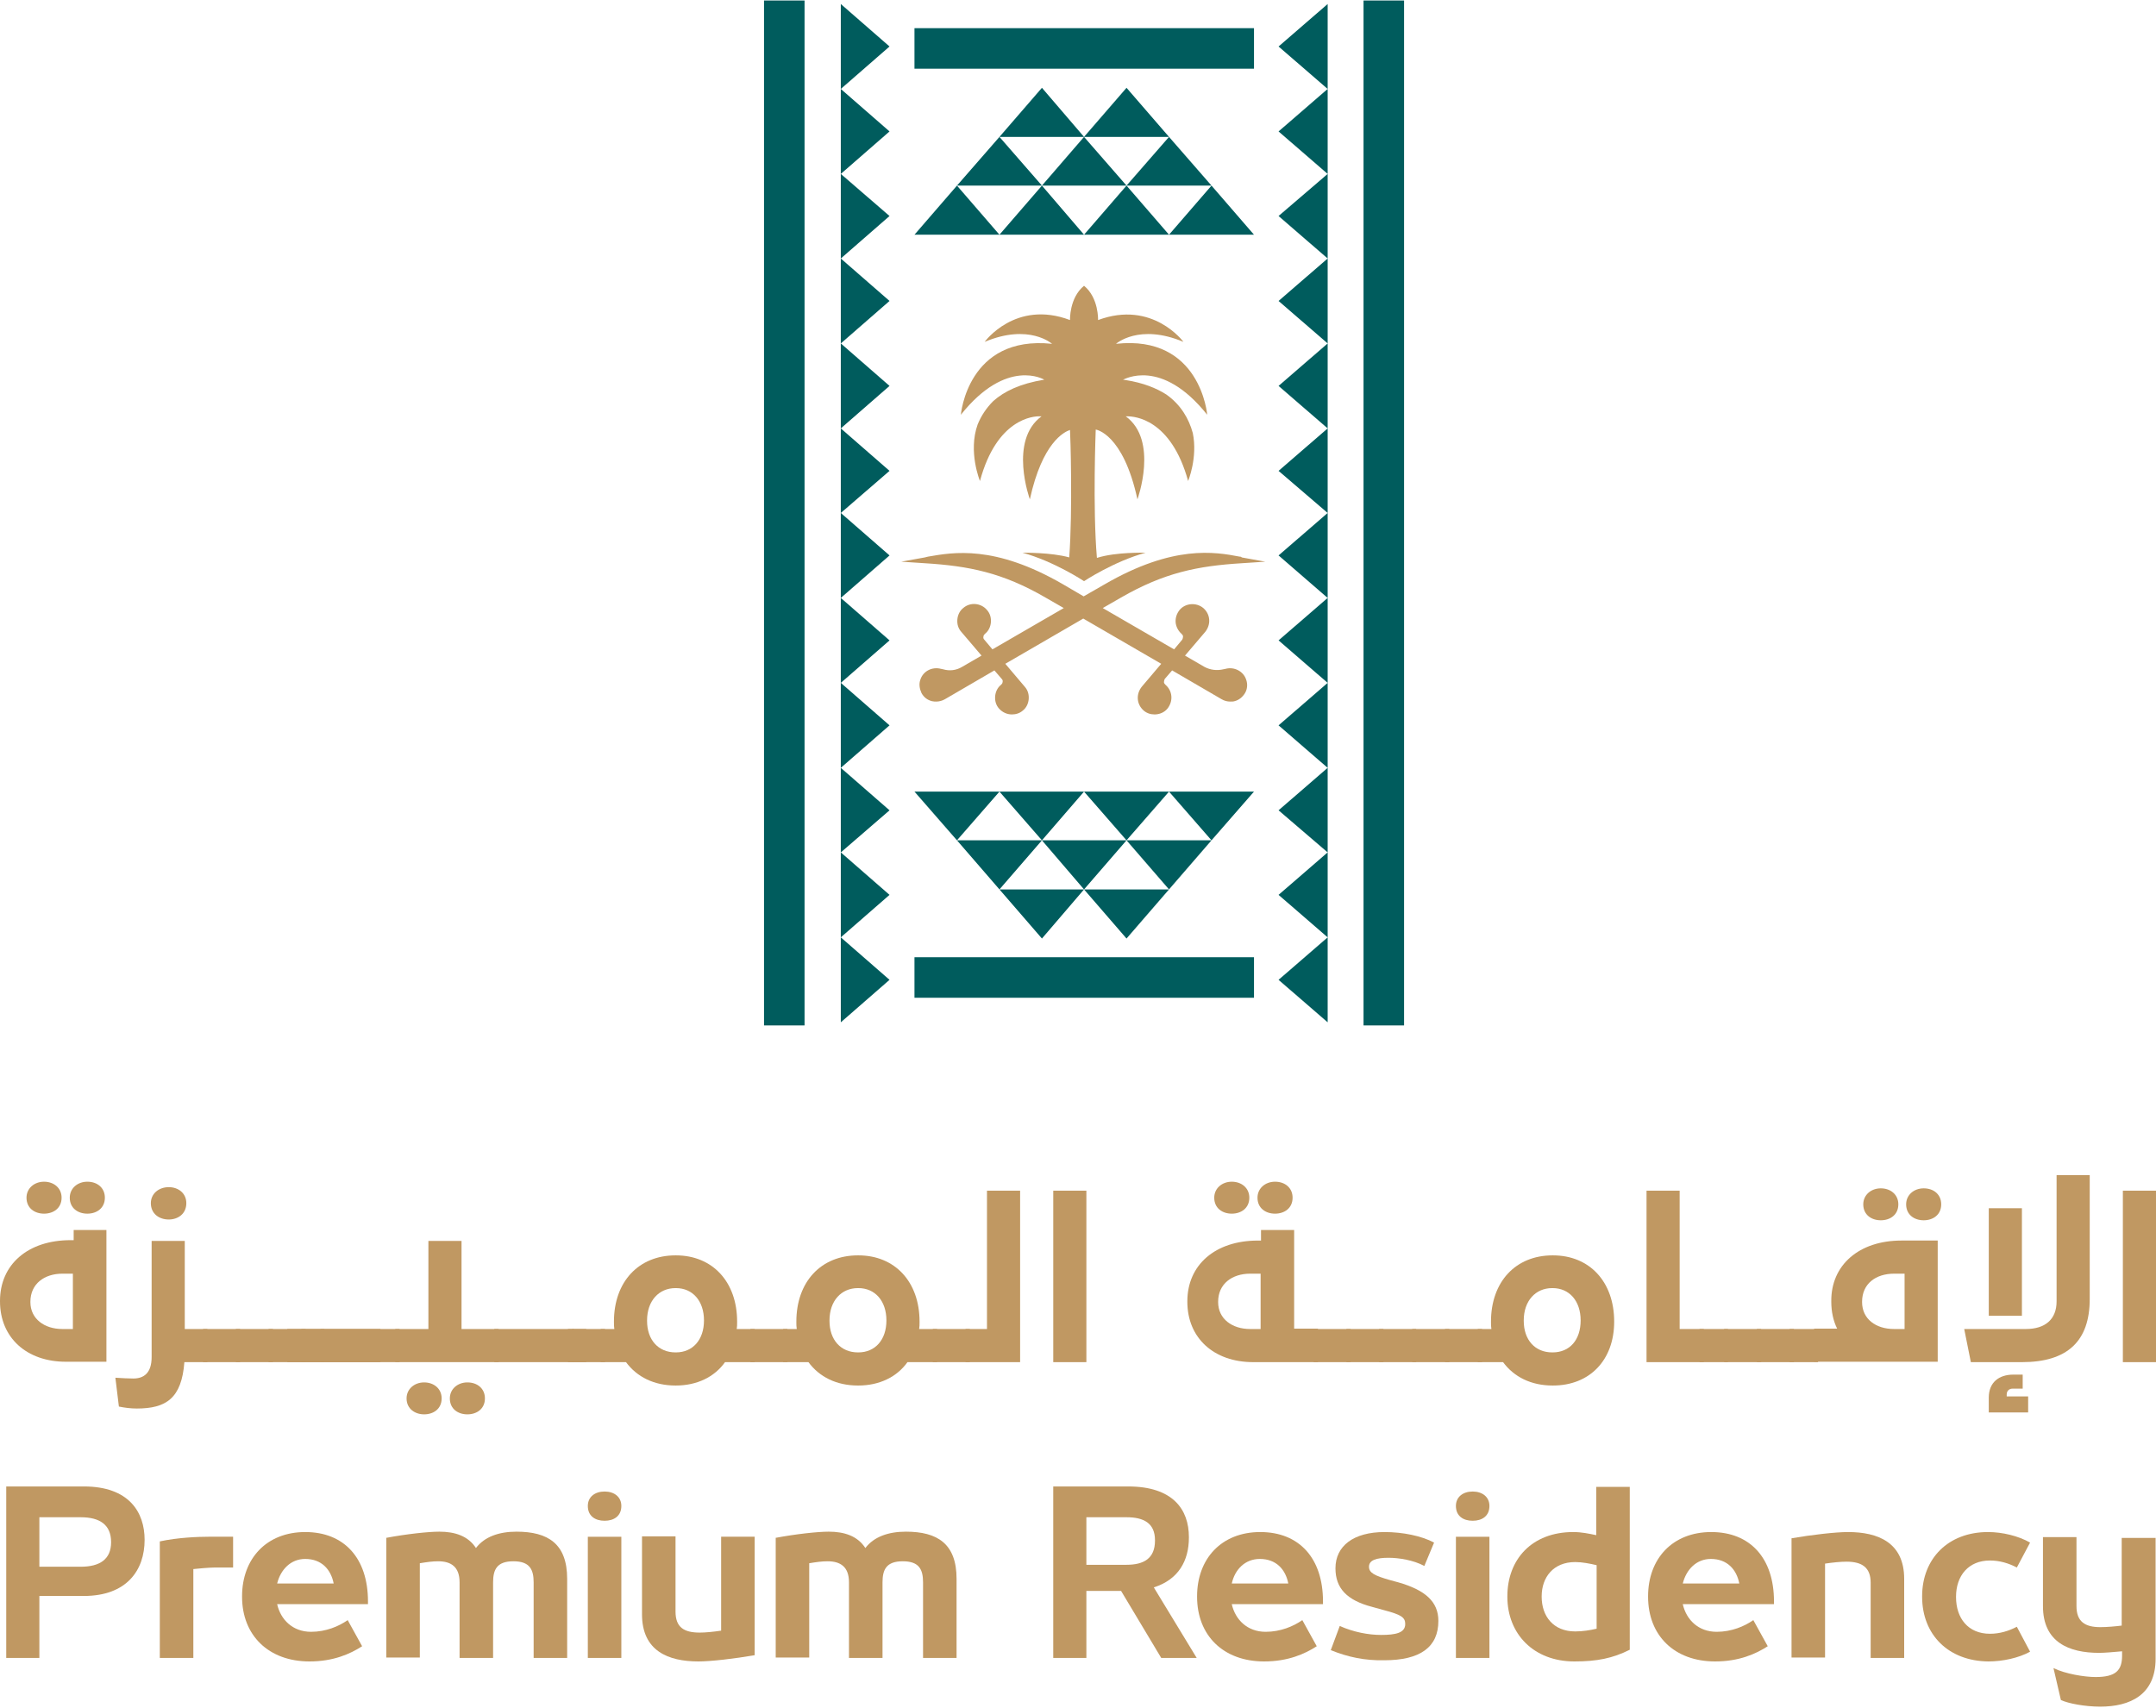<svg xmlns="http://www.w3.org/2000/svg" width="130" height="103" viewBox="0 0 130 103" fill="none"><path d="M8.72 92.87C8.72 94.704 7.639 96.255 5.053 96.255H2.374V99.992H0.376V89.65H5.053C7.78 89.65 8.72 91.202 8.72 92.87ZM6.699 93.011C6.699 91.977 6.04 91.507 4.865 91.507H2.374V94.492H4.865C6.017 94.492 6.699 94.046 6.699 93.011Z" fill="#C09862"></path><path d="M9.636 92.964C10.718 92.729 11.963 92.682 12.621 92.682H14.055V94.539H12.95C12.645 94.539 11.822 94.61 11.658 94.633V99.992H9.636V92.964Z" fill="#C09862"></path><path d="M22.188 96.749H16.711C16.923 97.689 17.651 98.417 18.756 98.417C19.649 98.417 20.425 98.088 20.965 97.712L21.835 99.287C21.107 99.757 20.096 100.204 18.662 100.204C16.194 100.204 14.596 98.629 14.596 96.302V96.278C14.596 93.999 16.077 92.4 18.404 92.4C20.754 92.4 22.188 93.975 22.188 96.584V96.749ZM16.711 95.503H20.119C19.955 94.657 19.391 94.022 18.404 94.022C17.534 94.022 16.923 94.657 16.711 95.503Z" fill="#C09862"></path><path d="M23.269 92.753C24.515 92.518 25.831 92.377 26.489 92.377C27.429 92.377 28.228 92.635 28.698 93.364C29.215 92.683 30.085 92.377 31.143 92.377C33.046 92.377 34.198 93.106 34.198 95.221V99.992H32.177V95.433C32.177 94.657 31.942 94.163 30.955 94.163C29.967 94.163 29.732 94.657 29.732 95.433V99.992H27.711V95.433C27.711 94.492 27.194 94.163 26.418 94.163C26.089 94.163 25.737 94.21 25.314 94.281V99.969H23.292V92.753H23.269Z" fill="#C09862"></path><path d="M35.444 90.826C35.444 90.285 35.867 89.956 36.455 89.956C37.042 89.956 37.465 90.285 37.465 90.826C37.465 91.437 37.019 91.719 36.455 91.719C35.89 91.719 35.444 91.437 35.444 90.826ZM35.444 92.683H37.465V99.992H35.444V92.683Z" fill="#C09862"></path><path d="M38.711 97.36V92.659H40.732V97.195C40.732 98.135 41.226 98.464 42.19 98.464C42.542 98.464 43.012 98.417 43.482 98.347V92.682H45.504V99.828C44.281 100.039 42.848 100.204 42.119 100.204C40.286 100.204 38.711 99.569 38.711 97.36Z" fill="#C09862"></path><path d="M46.749 92.753C47.995 92.518 49.311 92.377 49.969 92.377C50.909 92.377 51.708 92.635 52.178 93.364C52.696 92.683 53.565 92.377 54.623 92.377C56.527 92.377 57.678 93.106 57.678 95.221V99.992H55.657V95.433C55.657 94.657 55.422 94.163 54.435 94.163C53.448 94.163 53.213 94.657 53.213 95.433V99.992H51.191V95.433C51.191 94.492 50.674 94.163 49.898 94.163C49.569 94.163 49.217 94.21 48.794 94.281V99.969H46.773V92.753H46.749Z" fill="#C09862"></path><path d="M67.597 95.949H65.505V99.992H63.507V89.65H68.02C70.723 89.65 71.687 91.037 71.687 92.706V92.729C71.687 94.14 71.052 95.268 69.571 95.738L72.157 99.992H70.018L67.597 95.949ZM65.505 94.375H67.926C68.96 94.375 69.642 93.999 69.642 92.917V92.894C69.642 91.86 68.96 91.507 67.926 91.507H65.505V94.375Z" fill="#C09862"></path><path d="M79.749 96.749H74.272C74.484 97.689 75.212 98.417 76.317 98.417C77.21 98.417 77.986 98.088 78.526 97.712L79.396 99.287C78.668 99.757 77.657 100.204 76.223 100.204C73.755 100.204 72.18 98.629 72.18 96.302V96.278C72.18 93.999 73.661 92.4 75.988 92.4C78.338 92.4 79.772 93.975 79.772 96.584V96.749H79.749ZM74.272 95.503H77.68C77.516 94.657 76.952 94.022 75.965 94.022C75.071 94.022 74.46 94.657 74.272 95.503Z" fill="#C09862"></path><path d="M80.242 99.522L80.783 98.065C81.629 98.441 82.522 98.605 83.274 98.605C84.144 98.605 84.731 98.488 84.731 97.947C84.731 97.548 84.496 97.383 83.415 97.101L82.734 96.913C81.206 96.514 80.524 95.785 80.524 94.586C80.524 93.246 81.605 92.4 83.486 92.4C84.59 92.4 85.719 92.635 86.471 93.035L85.883 94.445C85.225 94.093 84.355 93.952 83.721 93.952C82.992 93.952 82.546 94.093 82.546 94.492C82.546 94.868 82.898 95.033 83.791 95.291L84.308 95.432C85.954 95.903 86.729 96.608 86.729 97.759C86.729 99.334 85.648 100.133 83.462 100.133C82.311 100.157 81.276 99.945 80.242 99.522Z" fill="#C09862"></path><path d="M87.787 90.826C87.787 90.285 88.21 89.956 88.797 89.956C89.385 89.956 89.808 90.285 89.808 90.826C89.808 91.437 89.362 91.719 88.797 91.719C88.233 91.719 87.787 91.437 87.787 90.826ZM87.787 92.683H89.808V99.992H87.787V92.683Z" fill="#C09862"></path><path d="M90.889 96.302V96.278C90.889 94.046 92.37 92.4 94.862 92.4C95.355 92.4 95.802 92.494 96.248 92.588V89.674H98.27V99.498C97.235 100.016 96.295 100.204 94.932 100.204C92.464 100.204 90.889 98.535 90.889 96.302ZM96.272 98.229V94.398C95.872 94.304 95.402 94.21 94.979 94.21C93.663 94.21 92.958 95.127 92.958 96.278V96.302C92.958 97.477 93.663 98.394 94.979 98.394C95.426 98.394 95.872 98.323 96.272 98.229Z" fill="#C09862"></path><path d="M106.943 96.749H101.466C101.678 97.689 102.406 98.417 103.511 98.417C104.404 98.417 105.18 98.088 105.72 97.712L106.59 99.287C105.861 99.757 104.851 100.204 103.417 100.204C100.949 100.204 99.374 98.629 99.374 96.302V96.278C99.374 93.999 100.855 92.4 103.182 92.4C105.532 92.4 106.966 93.975 106.966 96.584V96.749H106.943ZM101.466 95.503H104.874C104.71 94.657 104.146 94.022 103.158 94.022C102.289 94.022 101.678 94.657 101.466 95.503Z" fill="#C09862"></path><path d="M108.024 92.776C109.246 92.565 110.68 92.4 111.432 92.4C113.242 92.4 114.816 93.035 114.816 95.221V99.992H112.795V95.456C112.795 94.539 112.278 94.187 111.338 94.187C110.985 94.187 110.515 94.234 110.045 94.304V99.969H108.024V92.776Z" fill="#C09862"></path><path d="M115.898 96.302V96.278C115.898 93.999 117.472 92.4 119.87 92.4C120.74 92.4 121.703 92.635 122.408 93.035L121.609 94.539C121.116 94.281 120.575 94.116 119.987 94.116C118.695 94.116 117.943 95.033 117.943 96.302V96.326C117.943 97.595 118.671 98.535 119.987 98.535C120.575 98.535 121.116 98.37 121.609 98.112L122.408 99.616C121.727 99.992 120.763 100.204 119.893 100.204C117.472 100.18 115.898 98.582 115.898 96.302Z" fill="#C09862"></path><path d="M129.976 92.753V100.039C129.976 102.225 128.425 102.93 126.639 102.93C125.722 102.93 124.712 102.742 124.265 102.53L123.818 100.603C124.524 100.956 125.699 101.144 126.357 101.144C127.579 101.144 127.955 100.744 127.955 99.851V99.592C127.415 99.639 126.921 99.686 126.568 99.686C124.759 99.686 123.184 99.052 123.184 96.866V92.706H125.205V96.866C125.205 97.806 125.722 98.135 126.639 98.135C127.038 98.135 127.579 98.088 127.932 98.041V92.753H129.976Z" fill="#C09862"></path><path d="M6.417 74.185V82.129H4.419H3.972C1.598 82.129 0 80.672 0 78.486V78.463C0 76.253 1.692 74.796 4.254 74.796H4.442V74.185H6.417ZM1.598 72.234C1.598 71.67 2.068 71.27 2.656 71.27C3.244 71.27 3.714 71.647 3.714 72.234C3.714 72.869 3.22 73.198 2.656 73.198C2.092 73.198 1.598 72.869 1.598 72.234ZM4.395 76.817H3.761C2.679 76.817 1.833 77.428 1.833 78.51V78.533C1.833 79.544 2.679 80.155 3.761 80.155H4.395V76.817ZM4.207 72.234C4.207 71.67 4.677 71.27 5.265 71.27C5.876 71.27 6.323 71.647 6.323 72.234C6.323 72.869 5.829 73.198 5.265 73.198C4.701 73.198 4.207 72.869 4.207 72.234Z" fill="#C09862"></path><path d="M12.504 82.153H11.117C10.953 84.338 10.012 84.95 8.25 84.95C7.874 84.95 7.521 84.903 7.169 84.832L6.957 83.093C7.38 83.116 7.686 83.14 8.038 83.14C8.673 83.14 9.143 82.811 9.143 81.847V74.843H11.141V80.155H12.504V82.153ZM9.096 72.563C9.096 71.999 9.566 71.599 10.177 71.599C10.765 71.599 11.235 71.975 11.235 72.563C11.235 73.221 10.718 73.55 10.177 73.55C9.589 73.55 9.096 73.198 9.096 72.563Z" fill="#C09862"></path><path d="M12.246 80.155H14.479V82.153H12.246V80.155Z" fill="#C09862"></path><path d="M14.22 80.155H16.453V82.153H14.22V80.155Z" fill="#C09862"></path><path d="M16.194 80.155H18.427V82.153H16.194V80.155Z" fill="#C09862"></path><path d="M18.169 80.155H22.94V82.153H18.169V80.155Z" fill="#C09862"></path><path d="M17.322 80.155H19.555V82.153H17.322V80.155Z" fill="#C09862"></path><path d="M19.32 80.155H24.092V82.153H19.32V80.155Z" fill="#C09862"></path><path d="M23.833 80.155H25.831V74.843H27.829V80.155H30.061V82.153H23.833V80.155ZM24.515 84.339C24.515 83.775 24.985 83.375 25.572 83.375C26.16 83.375 26.63 83.751 26.63 84.339C26.63 84.973 26.136 85.302 25.572 85.302C25.032 85.302 24.515 84.973 24.515 84.339ZM27.124 84.339C27.124 83.775 27.594 83.375 28.181 83.375C28.792 83.375 29.239 83.751 29.239 84.339C29.239 84.973 28.745 85.302 28.181 85.302C27.617 85.302 27.124 84.973 27.124 84.339Z" fill="#C09862"></path><path d="M29.803 80.155H35.35V82.153H29.803V80.155Z" fill="#C09862"></path><path d="M34.598 80.155H34.504V82.153H34.598V80.155Z" fill="#C09862"></path><path d="M34.245 80.155H36.478V82.153H34.245V80.155Z" fill="#C09862"></path><path d="M45.504 82.153H43.717C43.083 83.046 42.025 83.563 40.756 83.563H40.732C39.44 83.563 38.405 83.046 37.747 82.153H36.219V80.155H37.042C37.019 80.014 37.019 79.873 37.019 79.732V79.708C37.019 77.311 38.499 75.713 40.732 75.713H40.756C42.965 75.713 44.446 77.311 44.446 79.708V79.732C44.446 79.896 44.446 80.014 44.422 80.155H45.504V82.153ZM42.448 79.638C42.448 78.463 41.766 77.687 40.756 77.687H40.732C39.722 77.687 39.016 78.463 39.016 79.638V79.661C39.016 80.813 39.698 81.565 40.732 81.565H40.756C41.766 81.565 42.448 80.813 42.448 79.638Z" fill="#C09862"></path><path d="M45.245 80.155H47.478V82.153H45.245V80.155Z" fill="#C09862"></path><path d="M56.503 82.153H54.717C54.082 83.046 53.025 83.563 51.755 83.563H51.732C50.439 83.563 49.405 83.046 48.747 82.153H47.219V80.155H48.042C48.018 80.014 48.018 79.873 48.018 79.732V79.708C48.018 77.311 49.499 75.713 51.732 75.713H51.755C53.965 75.713 55.446 77.311 55.446 79.708V79.732C55.446 79.896 55.446 80.014 55.422 80.155H56.503V82.153ZM53.448 79.638C53.448 78.463 52.766 77.687 51.755 77.687H51.732C50.721 77.687 50.016 78.463 50.016 79.638V79.661C50.016 80.813 50.698 81.565 51.732 81.565H51.755C52.766 81.565 53.448 80.813 53.448 79.638Z" fill="#C09862"></path><path d="M56.245 80.155H58.478V82.153H56.245V80.155Z" fill="#C09862"></path><path d="M61.51 71.811V82.153H58.219V80.155H59.512V71.811H61.51Z" fill="#C09862"></path><path d="M63.508 71.811H65.505V82.153H63.508V71.811Z" fill="#C09862"></path><path d="M79.467 80.155V82.153H76.011H75.565C73.191 82.153 71.593 80.696 71.593 78.51V78.486C71.593 76.277 73.285 74.82 75.847 74.82H76.035V74.185H78.033V80.132H79.467V80.155ZM73.215 72.234C73.215 71.67 73.685 71.27 74.272 71.27C74.86 71.27 75.33 71.647 75.33 72.234C75.33 72.869 74.836 73.198 74.272 73.198C73.708 73.198 73.215 72.869 73.215 72.234ZM76.011 76.817H75.377C74.296 76.817 73.45 77.428 73.45 78.51V78.533C73.45 79.544 74.296 80.155 75.377 80.155H76.011V76.817ZM75.823 72.234C75.823 71.67 76.294 71.27 76.881 71.27C77.492 71.27 77.939 71.647 77.939 72.234C77.939 72.869 77.445 73.198 76.881 73.198C76.317 73.198 75.823 72.869 75.823 72.234Z" fill="#C09862"></path><path d="M79.208 80.155H81.441V82.153H79.208V80.155Z" fill="#C09862"></path><path d="M81.182 80.155H83.415V82.153H81.182V80.155Z" fill="#C09862"></path><path d="M83.157 80.155H85.39V82.153H83.157V80.155Z" fill="#C09862"></path><path d="M85.154 80.155H87.387V82.153H85.154V80.155Z" fill="#C09862"></path><path d="M87.129 80.155H89.362V82.153H87.129V80.155Z" fill="#C09862"></path><path d="M97.33 79.708C97.33 82.035 95.849 83.563 93.639 83.563H93.616C92.323 83.563 91.289 83.046 90.631 82.153H89.103V80.155H89.926C89.902 80.014 89.902 79.873 89.902 79.732V79.708C89.902 77.311 91.383 75.713 93.616 75.713H93.639C95.849 75.713 97.33 77.311 97.33 79.708ZM95.308 79.638C95.308 78.463 94.627 77.687 93.616 77.687H93.593C92.582 77.687 91.877 78.463 91.877 79.638V79.661C91.877 80.813 92.558 81.565 93.593 81.565H93.616C94.65 81.565 95.308 80.813 95.308 79.638Z" fill="#C09862"></path><path d="M102.736 80.155V82.153H99.281V71.811H101.278V80.155H102.736Z" fill="#C09862"></path><path d="M102.477 80.155H104.193V82.153H102.477V80.155Z" fill="#C09862"></path><path d="M103.958 80.155H106.191V82.153H103.958V80.155Z" fill="#C09862"></path><path d="M105.932 80.155H108.165V82.153H105.932V80.155Z" fill="#C09862"></path><path d="M107.906 80.155H109.622V82.153H107.906V80.155Z" fill="#C09862"></path><path d="M114.652 74.819H116.838V82.129H116.744H114.394H109.387V80.131H110.774C110.539 79.661 110.421 79.097 110.421 78.51V78.486C110.398 76.3 112.09 74.819 114.652 74.819ZM114.84 76.817H114.206C113.101 76.817 112.278 77.428 112.278 78.51V78.533C112.278 79.544 113.101 80.155 114.206 80.155H114.84V76.817ZM112.349 72.634C112.349 72.07 112.819 71.67 113.406 71.67C113.994 71.67 114.464 72.046 114.464 72.634C114.464 73.268 113.97 73.597 113.406 73.597C112.842 73.597 112.349 73.268 112.349 72.634ZM114.934 72.634C114.934 72.07 115.404 71.67 115.992 71.67C116.603 71.67 117.049 72.046 117.049 72.634C117.049 73.268 116.556 73.597 115.992 73.597C115.428 73.597 114.934 73.268 114.934 72.634Z" fill="#C09862"></path><path d="M118.436 80.155H122.15C123.325 80.155 124.006 79.567 124.006 78.486V70.871H126.004V78.345C126.004 80.883 124.665 82.153 121.915 82.153H118.836L118.436 80.155ZM119.917 72.869H121.915V79.356H119.917V72.869ZM119.917 84.292C119.917 83.375 120.528 82.905 121.398 82.905H121.962V83.751H121.351C121.139 83.751 120.998 83.892 120.998 84.103V84.221H122.291V85.185H119.917V84.292Z" fill="#C09862"></path><path d="M128.002 71.811H130V82.153H128.002V71.811Z" fill="#C09862"></path><path d="M57.702 11.194L55.14 14.156H60.264L57.702 11.194Z" fill="#005C5D"></path><path d="M62.826 11.194L60.264 14.156H65.364L62.826 11.194Z" fill="#005C5D"></path><path d="M67.926 11.194L65.364 14.156H70.488L67.926 11.194Z" fill="#005C5D"></path><path d="M75.612 14.156L73.05 11.194L70.488 14.156H75.612Z" fill="#005C5D"></path><path d="M67.926 11.194H73.05L70.488 8.256L67.926 11.194Z" fill="#005C5D"></path><path d="M62.826 11.194H67.926L65.364 8.256L62.826 11.194Z" fill="#005C5D"></path><path d="M65.364 8.256L62.826 5.295L60.264 8.256H65.364Z" fill="#005C5D"></path><path d="M70.488 8.256L67.926 5.295L65.364 8.256H70.488Z" fill="#005C5D"></path><path d="M62.826 11.194L60.264 8.256L57.702 11.194H62.826Z" fill="#005C5D"></path><path d="M55.14 1.699H75.612V4.143H55.14V1.699Z" fill="#005C5D"></path><path d="M73.05 50.681L75.612 47.743H70.488L73.05 50.681Z" fill="#005C5D"></path><path d="M67.926 50.681L70.488 47.743H65.364L67.926 50.681Z" fill="#005C5D"></path><path d="M62.826 50.681L65.364 47.743H60.264L62.826 50.681Z" fill="#005C5D"></path><path d="M57.702 50.681L60.264 47.743H55.14L57.702 50.681Z" fill="#005C5D"></path><path d="M62.826 50.681H57.702L60.264 53.642L62.826 50.681Z" fill="#005C5D"></path><path d="M67.926 50.681H62.826L65.364 53.642L67.926 50.681Z" fill="#005C5D"></path><path d="M65.364 53.642L67.926 56.604L70.488 53.642H65.364Z" fill="#005C5D"></path><path d="M60.264 53.642L62.826 56.604L65.364 53.642H60.264Z" fill="#005C5D"></path><path d="M67.926 50.681L70.488 53.642L73.05 50.681H67.926Z" fill="#005C5D"></path><path d="M55.14 57.732H75.612V60.176H55.14V57.732Z" fill="#005C5D"></path><path d="M82.217 0.03H84.661V61.845H82.217V0.03Z" fill="#005C5D"></path><path d="M46.068 0.03H48.512V61.845H46.068V0.03Z" fill="#005C5D"></path><path d="M74.742 33.57C73.262 33.288 70.747 32.842 66.61 35.239L65.341 35.968L64.095 35.239C59.959 32.842 57.467 33.312 55.963 33.57C55.892 33.594 55.822 33.594 55.775 33.617L54.341 33.876L55.775 33.97C58.407 34.134 60.452 34.534 63.038 36.038L64.142 36.673L59.841 39.164L59.347 38.576C59.3 38.529 59.277 38.459 59.3 38.388C59.3 38.318 59.347 38.271 59.394 38.224C59.606 38.059 59.724 37.801 59.747 37.542C59.77 37.26 59.7 37.002 59.512 36.79C59.159 36.367 58.501 36.297 58.078 36.673C57.867 36.837 57.749 37.096 57.726 37.354C57.702 37.636 57.773 37.895 57.961 38.106L59.183 39.54L58.008 40.222C57.655 40.433 57.255 40.48 56.856 40.363L56.739 40.339C56.198 40.198 55.657 40.48 55.493 40.997C55.399 41.256 55.446 41.538 55.563 41.797C55.704 42.055 55.916 42.219 56.198 42.29C56.292 42.313 56.386 42.313 56.456 42.313C56.621 42.313 56.809 42.267 56.974 42.172L59.959 40.433L60.405 40.95C60.452 40.997 60.476 41.068 60.452 41.138C60.452 41.209 60.405 41.256 60.358 41.303C60.147 41.467 60.029 41.726 60.005 41.984C59.982 42.267 60.053 42.525 60.24 42.737C60.452 42.972 60.734 43.089 61.016 43.089C61.251 43.089 61.486 43.019 61.674 42.854C61.886 42.69 62.003 42.431 62.027 42.172C62.05 41.891 61.98 41.632 61.792 41.42L60.617 40.034L65.317 37.307L70.018 40.034L68.843 41.42C68.678 41.632 68.584 41.891 68.608 42.172C68.631 42.455 68.772 42.69 68.96 42.854C69.148 43.019 69.384 43.089 69.619 43.089C69.901 43.089 70.206 42.972 70.394 42.737C70.559 42.525 70.653 42.267 70.629 41.984C70.606 41.702 70.465 41.467 70.277 41.303C70.23 41.256 70.183 41.209 70.183 41.138C70.183 41.068 70.206 40.997 70.23 40.95L70.676 40.433L73.661 42.172C73.826 42.267 73.99 42.313 74.178 42.313C74.272 42.313 74.366 42.313 74.437 42.29C74.719 42.219 74.93 42.032 75.072 41.797C75.213 41.561 75.236 41.256 75.142 40.997C74.978 40.48 74.413 40.198 73.896 40.339L73.779 40.363C73.379 40.457 72.98 40.41 72.627 40.222L71.452 39.54L72.674 38.106C72.839 37.895 72.933 37.636 72.909 37.354C72.886 37.072 72.745 36.837 72.557 36.673C72.133 36.32 71.475 36.367 71.123 36.79C70.958 37.002 70.864 37.26 70.888 37.542C70.911 37.801 71.052 38.059 71.24 38.224C71.287 38.271 71.334 38.318 71.334 38.388C71.334 38.459 71.311 38.529 71.287 38.576L70.794 39.164L66.493 36.673L67.597 36.038C70.206 34.534 72.228 34.134 74.86 33.97L76.294 33.876L74.86 33.617C74.883 33.594 74.813 33.57 74.742 33.57Z" fill="#C09862"></path><path d="M72.791 25.015C72.791 25.015 72.392 20.173 67.292 20.737C67.292 20.737 68.678 19.491 71.358 20.619C71.358 20.619 69.501 18.081 66.21 19.303C66.21 19.303 66.257 17.963 65.364 17.235C64.471 17.963 64.518 19.303 64.518 19.303C61.228 18.058 59.371 20.619 59.371 20.619C62.05 19.491 63.437 20.737 63.437 20.737C58.337 20.196 57.937 25.015 57.937 25.015C60.711 21.536 62.967 22.899 62.967 22.899C61.51 23.134 60.546 23.604 59.888 24.192C59.465 24.615 59.159 25.085 58.948 25.602C58.36 27.247 59.089 29.01 59.089 29.01C60.099 25.25 62.309 25.085 62.732 25.109H62.802C60.804 26.566 62.097 30.115 62.097 30.115C62.849 26.683 64.165 26.049 64.518 25.931C64.542 26.237 64.683 30.75 64.471 33.617C63.366 33.312 61.721 33.335 61.651 33.335C63.554 33.852 65.364 35.051 65.364 35.051C65.364 35.051 67.174 33.852 69.078 33.335C69.007 33.335 67.292 33.288 66.163 33.641H66.14C65.881 30.609 66.069 25.908 66.069 25.908C66.069 25.908 67.715 26.119 68.584 30.115C68.584 30.115 69.877 26.566 67.879 25.109H67.973C68.396 25.109 70.606 25.25 71.64 29.01C71.64 29.01 72.227 27.6 71.922 26.119C71.687 25.25 71.193 24.404 70.324 23.792C69.736 23.416 68.937 23.087 67.879 22.923C67.832 22.923 67.785 22.899 67.715 22.899C67.762 22.899 70.018 21.536 72.791 25.015Z" fill="#C09862"></path><path d="M77.093 2.804L80.054 5.365V0.242L77.093 2.804Z" fill="#005C5D"></path><path d="M77.093 7.927L80.054 10.489V5.365L77.093 7.927Z" fill="#005C5D"></path><path d="M77.093 13.028L80.054 15.59V10.489L77.093 13.028Z" fill="#005C5D"></path><path d="M77.093 18.151L80.054 20.713V15.59L77.093 18.151Z" fill="#005C5D"></path><path d="M77.093 23.275L80.054 25.837V20.713L77.093 23.275Z" fill="#005C5D"></path><path d="M77.093 28.399L80.054 30.938V25.837L77.093 28.399Z" fill="#005C5D"></path><path d="M77.093 33.499L80.054 36.062V30.938L77.093 33.499Z" fill="#005C5D"></path><path d="M77.093 38.623L80.054 41.185V36.062L77.093 38.623Z" fill="#005C5D"></path><path d="M77.093 43.747L80.054 46.309V41.185L77.093 43.747Z" fill="#005C5D"></path><path d="M77.093 48.871L80.054 51.41V46.309L77.093 48.871Z" fill="#005C5D"></path><path d="M77.093 53.971L80.054 56.533V51.409L77.093 53.971Z" fill="#005C5D"></path><path d="M77.093 59.095L80.054 61.657V56.533L77.093 59.095Z" fill="#005C5D"></path><path d="M53.636 2.804L50.698 0.242V5.365L53.636 2.804Z" fill="#005C5D"></path><path d="M50.698 10.489L53.636 7.927L50.698 5.365V10.489Z" fill="#005C5D"></path><path d="M50.698 15.59L53.636 13.028L50.698 10.489V15.59Z" fill="#005C5D"></path><path d="M50.698 20.713L53.636 18.151L50.698 15.59V20.713Z" fill="#005C5D"></path><path d="M50.698 25.837L53.636 23.275L50.698 20.713V25.837Z" fill="#005C5D"></path><path d="M50.698 30.938L53.636 28.399L50.698 25.837V30.938Z" fill="#005C5D"></path><path d="M50.698 36.062L53.636 33.499L50.698 30.938V36.062Z" fill="#005C5D"></path><path d="M50.698 41.185L53.636 38.623L50.698 36.062V41.185Z" fill="#005C5D"></path><path d="M50.698 46.309L53.636 43.747L50.698 41.185V46.309Z" fill="#005C5D"></path><path d="M50.698 51.41L53.636 48.871L50.698 46.309V51.41Z" fill="#005C5D"></path><path d="M50.698 56.533L53.636 53.971L50.698 51.409V56.533Z" fill="#005C5D"></path><path d="M50.698 61.657L53.636 59.095L50.698 56.533V61.657Z" fill="#005C5D"></path></svg>